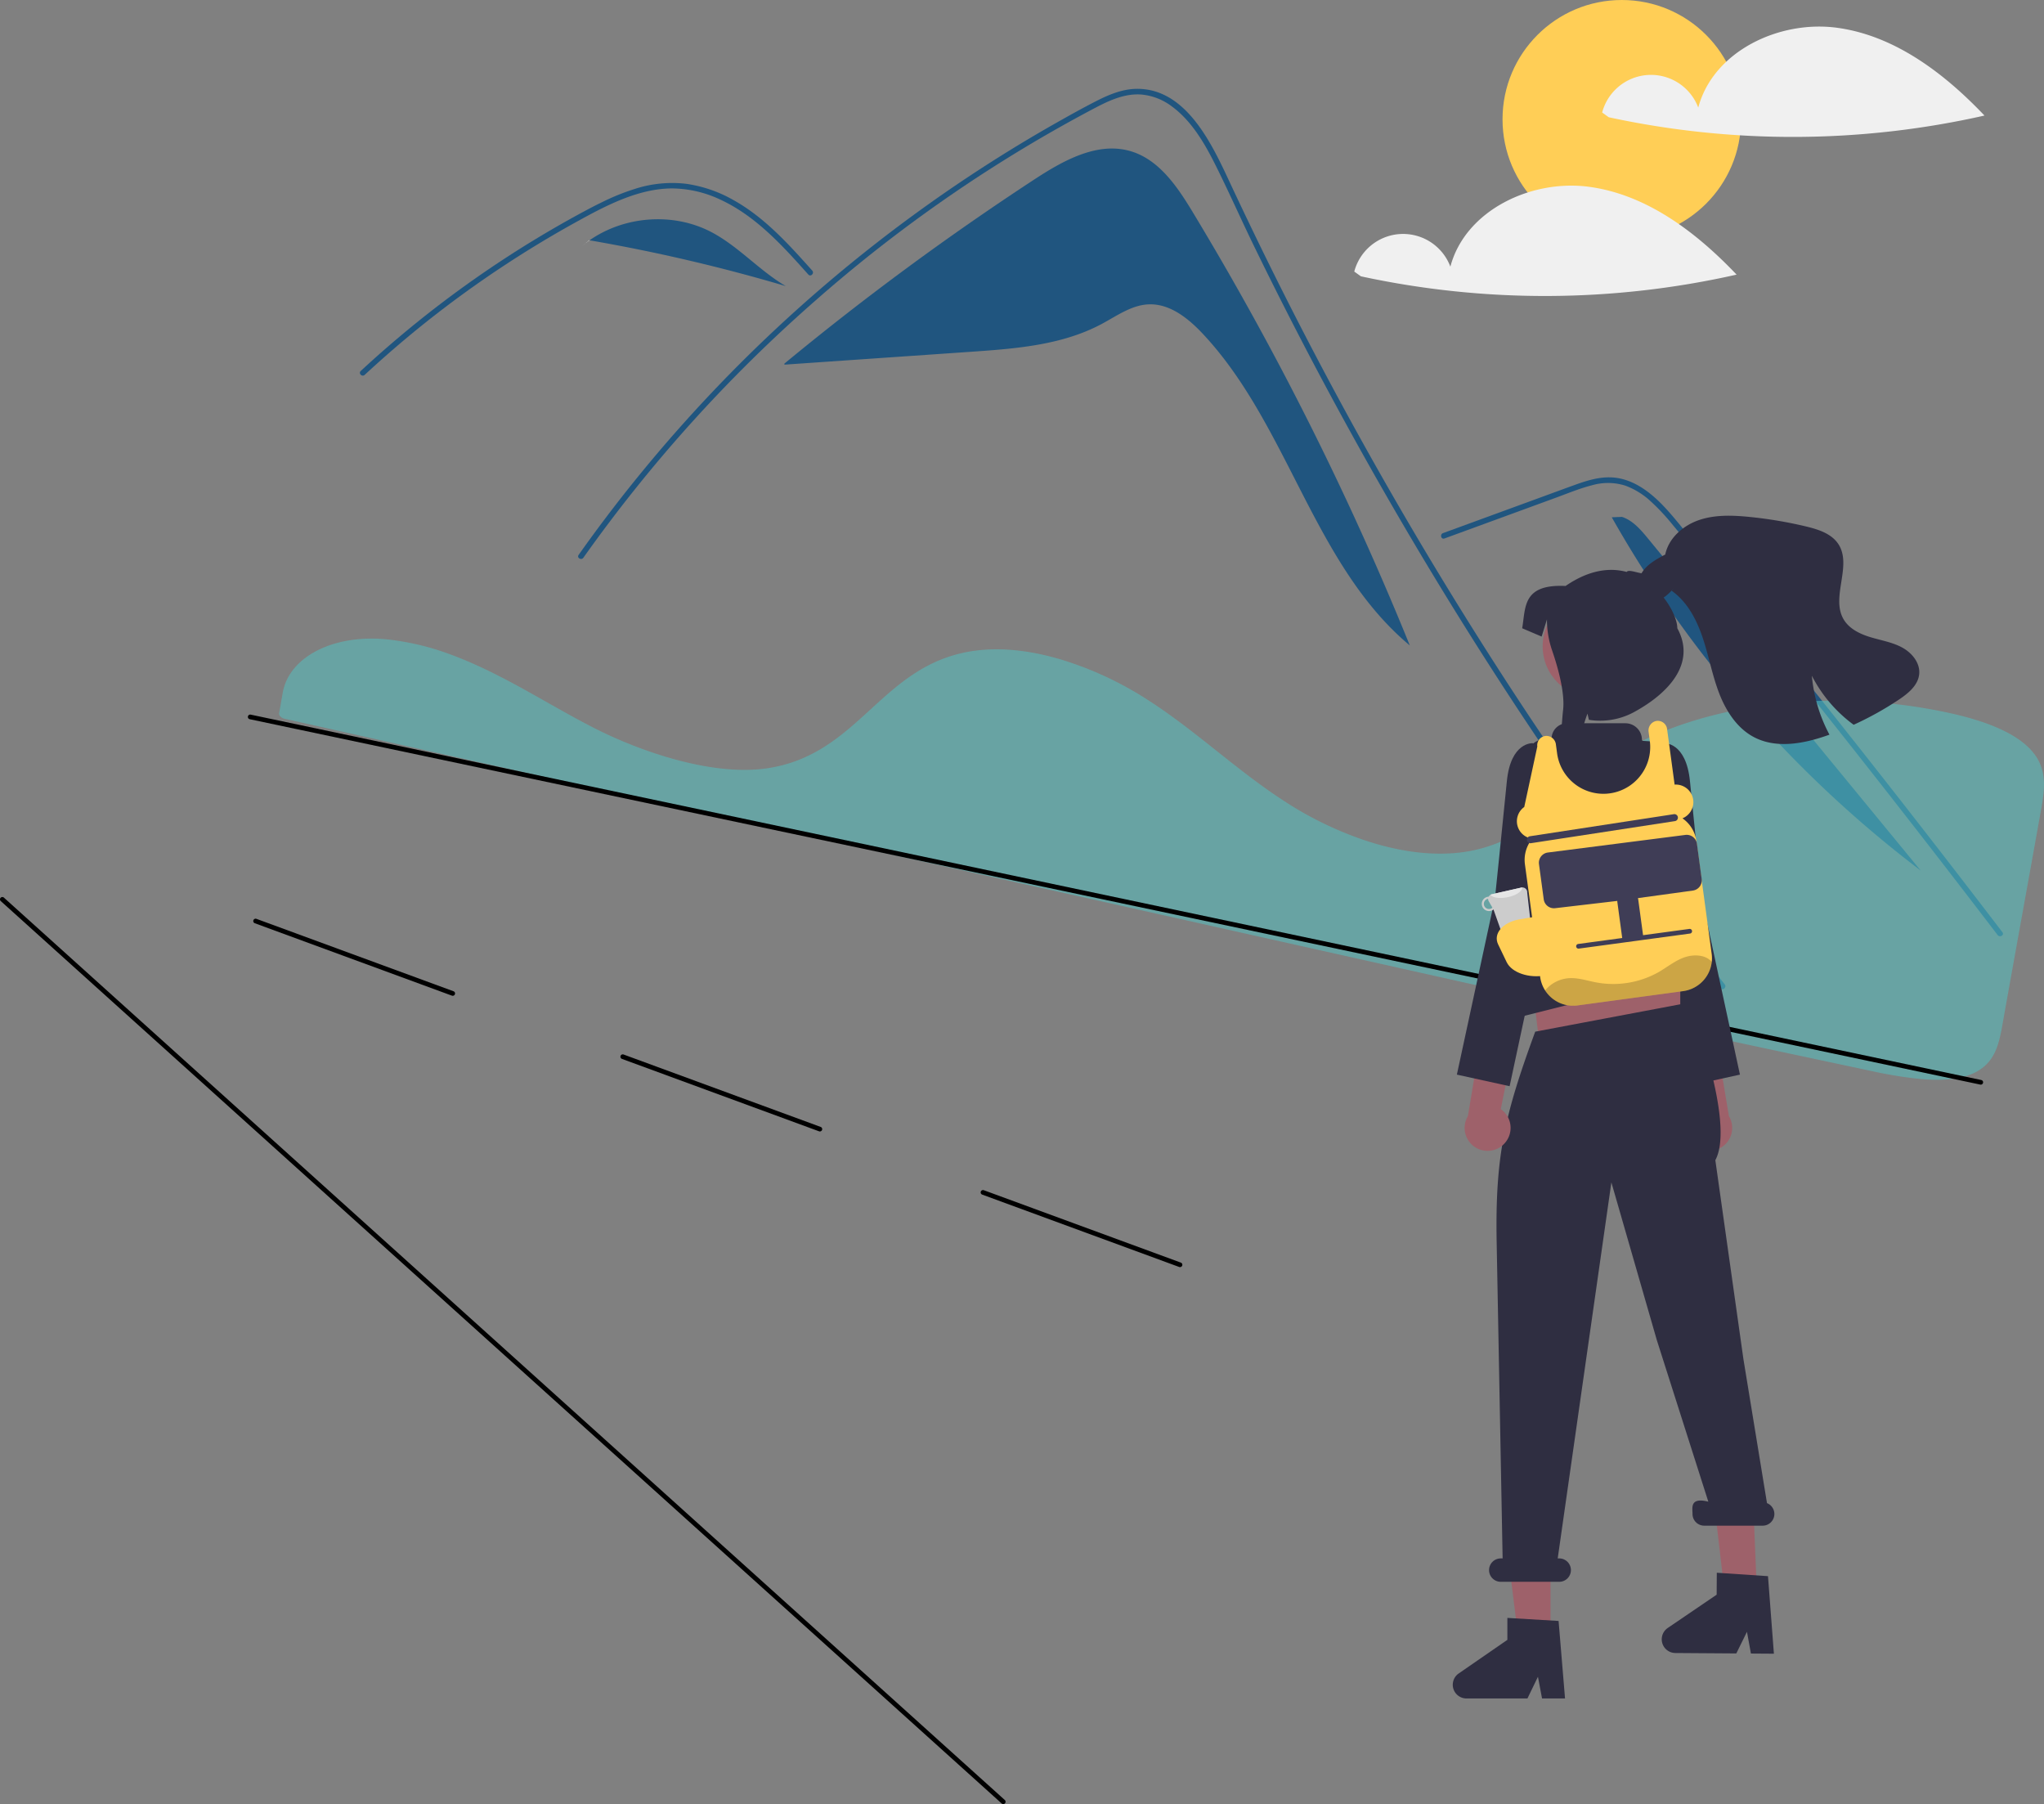 <svg xmlns="http://www.w3.org/2000/svg" width="874.04" height="771.292" viewBox="0 0 874.04 771.292">
  <rect x="0" y="0" width="874.04" height="771.292" fill="#808080" stroke="none"/>
  <g id="undraw_exploring_re_grb8" transform="translate(0)">
    <path id="Path_1" data-name="Path 1" d="M673.062,155.137c-6.611-10.934-14.444-22.608-26.712-26.178-14.207-4.134-28.8,4.079-41.181,12.184a1200.019,1200.019,0,0,0-106.794,78.684l.037.425,79.691-5.5c19.192-1.324,39.044-2.83,56-11.909,6.436-3.445,12.71-8.047,20-8.368,9.061-.4,16.961,5.93,23.17,12.541,36.727,39.109,47.355,98.916,88.558,133.276a1307.615,1307.615,0,0,0-92.777-185.159Z" transform="translate(-162.98 -64.354)" fill="#20557f"/>
    <path id="Path_2" data-name="Path 2" d="M898.816,486.852c-4.061-5.128-5.721-6.329-9.727-11.505q-48.93-63.284-91.981-130.843-29.241-45.883-55.583-93.529-12.541-22.651-24.394-45.658-9.2-17.839-17.985-35.891c-1.675-3.437-3.3-6.891-4.923-10.352-3.817-8.139-7.562-16.318-11.584-24.346-4.583-9.151-10.162-18.744-18.578-24.892a25.346,25.346,0,0,0-13.2-5.081c-6.851-.443-13.173,2.386-19.115,5.476a615.318,615.318,0,0,0-121,83.438,629.92,629.92,0,0,0-98.3,109.12c-.869,1.241-2.924.055-2.047-1.193q5.18-7.325,10.565-14.492A633.4,633.4,0,0,1,582.67,136.269q15.73-10.194,32.051-19.431c5.484-3.105,10.992-6.172,16.594-9.048,5.492-2.821,11.324-5.358,17.6-5.452,21.351-.332,32.406,23.848,40,40.119q3.58,7.681,7.246,15.314,13.856,28.981,28.779,57.432,9.21,17.566,18.823,34.927,29.917,54.062,63.6,105.935c29.743,45.808,59.25,86.275,93.133,129.112C901.424,486.362,899.756,488.053,898.816,486.852Z" transform="translate(-162.98 -64.354)" fill="#20557f"/>
    <path id="Path_3" data-name="Path 3" d="M508.636,181.73c-1.24-1.383-2.473-2.766-3.722-4.149-9.846-10.889-20.411-21.652-33.931-27.894a49.228,49.228,0,0,0-20.625-4.781c-7.38.024-14.595,1.96-21.414,4.67-3.224,1.288-6.377,2.75-9.482,4.307-3.548,1.786-7.033,3.69-10.5,5.61q-9.767,5.4-19.281,11.284-18.93,11.7-36.674,25.184-9.2,6.993-18.017,14.445-8.2,6.922-16.073,14.216c-1.122,1.035-2.8-.64-1.675-1.675,1.383-1.288,2.782-2.568,4.18-3.832q5.927-5.358,12.043-10.51,11.153-9.411,22.884-18.1Q374.59,177,394.088,165.317q9.743-5.832,19.755-11.173c2.015-1.075,4.054-2.126,6.116-3.121A97.5,97.5,0,0,1,434.5,145.1a51.724,51.724,0,0,1,21.96-2.157,57.173,57.173,0,0,1,20.261,7.009c13.275,7.42,23.571,18.894,33.591,30.091C511.323,181.184,509.655,182.867,508.636,181.73Z" transform="translate(-162.98 -64.354)" fill="#20557f"/>
    <path id="Path_4" data-name="Path 4" d="M780.643,294.569l31.811-11.635,15.794-5.777c5.144-1.881,10.276-4.023,15.593-5.37a24.6,24.6,0,0,1,14.114.18,32.529,32.529,0,0,1,11.008,6.824,89.333,89.333,0,0,1,9.029,9.642c3.439,4.133,6.827,8.308,10.23,12.47q21.068,25.765,41.86,51.754t41.306,52.2q20.564,26.274,40.845,52.767,2.484,3.245,4.965,6.494c.914,1.2,2.973.017,2.047-1.2q-20.431-26.76-41.147-53.3-20.767-26.6-41.82-52.982t-42.391-52.527q-5.316-6.515-10.649-13.015c-3-3.655-5.965-7.35-9.254-10.753-6.039-6.245-13.583-11.764-22.614-11.914-5.31-.088-10.448,1.6-15.381,3.381-5.318,1.924-10.623,3.884-15.935,5.826l-32.034,11.716-8.008,2.929c-1.421.52-.807,2.812.63,2.286Z" transform="translate(-162.98 -64.354)" fill="#20557f"/>
    <path id="Path_5" data-name="Path 5" d="M466.8,163.388c-16.166-8.308-36.868-6.681-51.723,3.7A737.7,737.7,0,0,1,499,186.676C487.555,179.967,478.6,169.455,466.8,163.388Z" transform="translate(-162.98 -64.354)" fill="#20557f"/>
    <path id="Path_6" data-name="Path 6" d="M414.914,167.059l-3.112,2.53c1.053-.885,2.147-1.715,3.271-2.5Z" transform="translate(-162.98 -64.354)" fill="#f2f2f2"/>
    <path id="Path_7" data-name="Path 7" d="M867.766,294.685c-3.131-3.812-6.517-7.8-11.2-9.351l-4.373.172A496.014,496.014,0,0,0,984.306,436.543Z" transform="translate(-162.98 -64.354)" fill="#20557f"/>
    <path id="Path_8" data-name="Path 8" d="M667.565,606.081a.993.993,0,0,1-.345-.062L582.96,575.066a1,1,0,0,1,.689-1.877l84.261,30.953a1,1,0,0,1-.345,1.938Z" transform="translate(-162.98 -64.354)"/>
    <path id="Path_9" data-name="Path 9" d="M513.565,548.081a.993.993,0,0,1-.345-.062L428.96,517.066a1,1,0,1,1,.689-1.877l84.261,30.953a1,1,0,0,1-.345,1.938Z" transform="translate(-162.98 -64.354)"/>
    <path id="Path_10" data-name="Path 10" d="M356.565,490.081a.992.992,0,0,1-.345-.062L271.96,459.066a1,1,0,1,1,.689-1.877l84.261,30.953a1,1,0,0,1-.345,1.938Z" transform="translate(-162.98 -64.354)"/>
    <path id="Path_11" data-name="Path 11" d="M340.778,339.738c-3.513-.785-7.07-1.405-10.583-1.837l-.511-.063c-23.321-2.777-43.01,6.958-45.8,22.645l-.5,2.838c-.309,1.8-.643,3.725-1.04,5.86-.192,1.054.867,2.132,2.407,2.476l560.89,125.381c39.607,8.564,79.087,17.024,117.337,25.144a177.658,177.658,0,0,0,21.711,3.511c10.927.926,18.927-.293,24.46-3.725h0c6.877-4.253,8.607-11.157,10.019-19.078,2.846-16,5.877-32.793,8.9-49.538,2.661-14.758,5.316-29.477,7.832-43.574,1.478-8.369,2.281-15.869-2.879-22.891-5.6-7.6-17.581-13.494-35.623-17.527l-.655-.146c-56.592-12.408-117.619-2.55-151.854,24.53-3.942,3.118-7.734,6.553-11.4,9.875a158.908,158.908,0,0,1-17.3,14.232,66.954,66.954,0,0,1-10.666,5.986c-.257.125-.548.255-.851.372-.7.318-1.433.613-2.135.865a62.043,62.043,0,0,1-12.655,3.4l-.431.065c-.326.056-.678.107-1.027.147a68.2,68.2,0,0,1-7.479.589c-10.812.309-22.585-1.669-34.991-5.882a151.75,151.75,0,0,1-32.578-15.751c-10.815-6.914-20.639-14.717-30.141-22.263-4.173-3.315-8.49-6.743-12.828-10.046-.815-.622-1.618-1.23-2.434-1.842-5.313-3.969-10.177-7.354-14.871-10.348A146.281,146.281,0,0,0,615.962,346.1c-13.864-4.03-26.63-5.128-37.931-3.275a60.646,60.646,0,0,0-9.253,2.27c-13.923,4.6-23.917,13.74-33.58,22.583-12.021,11-24.453,22.373-44.611,25.2-23.263,3.273-53.836-7.081-74.693-17.866-6.557-3.391-13.044-7.056-19.318-10.6q-3.8-2.148-7.611-4.28c-4.993-2.785-9.1-4.982-12.918-6.915l-1.208-.614c-.673-.337-1.346-.675-2.034-1.007-4.55-2.238-8.825-4.154-13.076-5.86l-1-.409c-2.021-.785-3.918-1.486-5.788-2.137l-.747-.259a109.23,109.23,0,0,0-11.411-3.2Z" transform="translate(-162.98 -64.354)" fill="rgba(86,192,191,0.56)"/>
    <path id="Path_12" data-name="Path 12" d="M1009.98,528.062a1,1,0,0,1-.208-.021l-740-156.208a1,1,0,1,1,.413-1.957l740,156.208a1,1,0,0,1-.206,1.979Z" transform="translate(-162.98 -64.354)"/>
    <circle id="Ellipse_1" data-name="Ellipse 1" cx="51" cy="51" r="51" transform="translate(642.5)" fill="#ffce56"/>
    <path id="Path_13" data-name="Path 13" d="M948.516,76.224c-24.717-3.341-52.935,10.019-59.341,34.123a21.6,21.6,0,0,0-41.094,2.109l2.83,2.027a372.275,372.275,0,0,0,160.659-.726C994.377,95.688,973.233,79.565,948.516,76.224Z" transform="translate(-162.98 -64.354)" fill="#f0f0f0"/>
    <path id="Path_14" data-name="Path 14" d="M842.516,144.224c-24.717-3.341-52.935,10.019-59.341,34.124a21.6,21.6,0,0,0-41.094,2.109l2.83,2.027a372.275,372.275,0,0,0,160.659-.726C888.377,163.688,867.233,147.565,842.516,144.224Z" transform="translate(-162.98 -64.354)" fill="#f0f0f0"/>
    <path id="Path_15" data-name="Path 15" d="M886.872,553.437a9.76,9.76,0,0,1,1.357-14.9l-15.54-77.187,17.161,5.51,12.439,74.659a9.813,9.813,0,0,1-15.417,11.922Z" transform="translate(-162.98 -64.354)" fill="#9e616a"/>
    <path id="Path_16" data-name="Path 16" d="M863.926,390.13l10.648-8.037s9.393-.665,11.057,16.274,5.079,49.95,5.079,49.95L907,523.779l-22.554,4.95L867,447.292l-10.469-24.184Z" transform="translate(-162.98 -64.354)" fill="#2f2e41"/>
    <path id="Path_17" data-name="Path 17" d="M718.5,449l-60-1-5-41h65Z" fill="#9e616a"/>
    <path id="Path_18" data-name="Path 18" d="M663.032,699.832H649.181l-6.59-53.427h20.443Z" fill="#9e616a"/>
    <path id="Path_19" data-name="Path 19" d="M751.276,680.645l-13.851-.1-6.215-53.472,18.015,4.133Z" fill="#9e616a"/>
    <path id="Path_20" data-name="Path 20" d="M707.954,371.691l3.138,8.16-.627,8.16L649.04,409.286l3.048-35.712,6.9-8.16Z" fill="#ffb6b6"/>
    <circle id="Ellipse_2" data-name="Ellipse 2" cx="21.938" cy="21.938" r="21.938" transform="translate(659.664 254.382)" fill="#9e616a"/>
    <path id="Path_21" data-name="Path 21" d="M832.208,790.486h-9.829l-1.754-9.279-4.493,9.279H790.064a5.86,5.86,0,0,1-3.33-10.682l20.817-14.377v-9.381l21.9,1.307Z" transform="translate(-162.98 -64.354)" fill="#2f2e41"/>
    <path id="Path_22" data-name="Path 22" d="M921.523,771.351l-9.828-.069-1.689-9.292-4.558,9.248-26.067-.182a5.86,5.86,0,0,1-3.255-10.705l20.917-14.231.066-9.381,21.886,1.46Z" transform="translate(-162.98 -64.354)" fill="#2f2e41"/>
    <path id="Path_23" data-name="Path 23" d="M918.566,706.974l-10.086-61.62-12-85c8.788-16.32-11-67-11-67l-2.793.134-63.22,11.927.014-.061c-12.931,35.268-17.215,52.691-16.506,90.249l2.547,135.01h-.8a5,5,0,0,0,0,10h25a5,5,0,1,0,0-10h-.645l22.947-160.757,19.455,67.5,22,69c-8-2-6.758,2.634-6.758,5.258a5,5,0,0,0,5,5h25a4.995,4.995,0,0,0,1.844-9.639Z" transform="translate(-162.98 -64.354)" fill="#2f2e41"/>
    <path id="Path_24" data-name="Path 24" d="M890.4,495.979l-2-20a3.987,3.987,0,0,0-3.605-2.995c-.833-9.527-4.339-50.629-4.549-52.421l-.008-.076-1.594-34.058a5.036,5.036,0,0,0-4.7-4.79l-8.421-.55a.446.446,0,0,1-.431-.445,7.081,7.081,0,0,0-7.081-7.081H833.08a6.63,6.63,0,0,0-6.576,5.8.44.44,0,0,1-.448.4h0a11.845,11.845,0,0,0-11.915,9.824c-3.409,19.831-10.239,64.84-6.862,89.862,1.176,8.711-1.359,1.812-1.8,9.1a5.365,5.365,0,0,0,1.336,3.89c-2.058.6-2.856,2.821-2.328,4.916l-.438-.108a4,4,0,0,0,4.856,2.9l76.6-19.31C887.644,480.3,890.943,498.121,890.4,495.979Z" transform="translate(-162.98 -64.354)" fill="#2f2e41"/>
    <path id="Path_25" data-name="Path 25" d="M806.089,553.437a9.76,9.76,0,0,0-1.357-14.9l15.54-77.187-17.161,5.51-12.439,74.659a9.813,9.813,0,0,0,15.417,11.922Z" transform="translate(-162.98 -64.354)" fill="#9e616a"/>
    <path id="Path_26" data-name="Path 26" d="M829.034,390.13l-10.648-8.037s-9.393-.665-11.057,16.274-5.079,49.95-5.079,49.95l-16.293,75.463,22.554,4.95,17.451-81.438,10.469-24.184Z" transform="translate(-162.98 -64.354)" fill="#2f2e41"/>
    <path id="Path_27" data-name="Path 27" d="M868.076,321.166c4.087,1.217,7.9-2.2,10.745-5.441l-1.011,1.2c6.692,4.713,10.693,12.39,13.289,20.161s4.044,15.894,6.975,23.546,7.66,15.037,14.9,18.85c9.7,5.107,21.583,2.785,31.9-.9.137-.051.266-.094.4-.146a65.737,65.737,0,0,1-7.523-25.191,59.77,59.77,0,0,0,17.873,20.966,137.214,137.214,0,0,0,19.382-10.779c3.984-2.665,8.183-6.109,8.645-10.882.471-4.738-3.067-9.065-7.24-11.344s-8.971-3.05-13.529-4.421-9.194-3.6-11.584-7.711c-5.509-9.459,3.761-22.8-2.151-32.02-2.913-4.533-8.568-6.349-13.812-7.609a182.608,182.608,0,0,0-24.317-4.1c-7.189-.72-14.617-.985-21.455,1.328s-13.041,7.686-14.506,14.763c-3.993,2.1-8.217,4.421-10.359,8.405S863.749,319.881,868.076,321.166Z" transform="translate(-162.98 -64.354)" fill="#2f2e41"/>
    <path id="Path_28" data-name="Path 28" d="M874.177,319.572c3.914,4.9,6.044,10.2,6.044,13.38,8.13,14.859-3.5,27.623-18.356,35.753a30.443,30.443,0,0,1-19.45,3.391l-.622-2.654-.842,2.39s-9.675,31.954-12.866,33.828c1.211-5.687,2.6-32.017,3.272-37.566.933-7.554-2.32-18.8-4.667-25.638a40.368,40.368,0,0,1-2.21-13.1v-.195L822.2,336.5l-8.319-3.549c1.548-8.878,0-18.956,18.556-18.082,10.036-6.9,18.873-7.953,26.133-6,.937-1.448,6.339,1.264,7.9.5" transform="translate(-162.98 -64.354)" fill="#2f2e41"/>
    <path id="Path_29" data-name="Path 29" d="M894.95,475.58a14.211,14.211,0,0,1-12.22,12.5l-45.17,6.12a14.224,14.224,0,0,1-15.99-12.18l-6.51-48.14a14.175,14.175,0,0,1,1.8-9.04l-.31-2.34a7.49,7.49,0,0,1-1.78-13.14l5.58-25.85a4.007,4.007,0,0,1,3.82-4.54,4.113,4.113,0,0,1,4.13,3.63l.51,3.8a20,20,0,0,0,39.82-2.66,20.668,20.668,0,0,0-.18-2.71l-.5-3.74a4.15,4.15,0,0,1,3.18-4.69,4,4,0,0,1,4.71,3.4l3.23,23.8a7.492,7.492,0,0,1,3.35,14.41,14.165,14.165,0,0,1,5.97,9.74l6.52,48.15a14,14,0,0,1,.04,3.48Z" transform="translate(-162.98 -64.354)" fill="#ffce56"/>
    <path id="Path_30" data-name="Path 30" d="M815.906,423.559a1.5,1.5,0,0,1,1.285-1.688l61.566-9.437a1.5,1.5,0,1,1,.4,2.973l-61.566,9.437a1.5,1.5,0,0,1-1.688-1.285Z" transform="translate(-162.98 -64.354)" fill="#3f3d56"/>
    <path id="Path_31" data-name="Path 31" d="M823.1,448.829l-2.035-15.036a4.413,4.413,0,0,1,3.782-4.965l58.8-7.522a4.413,4.413,0,0,1,4.965,3.782l2.035,15.036a4.413,4.413,0,0,1-3.782,4.965l-23.487,3.231a4.388,4.388,0,0,1,.117.489l2.079,15.36,19.819-2.682a1,1,0,0,1,.268,1.982l-19.819,2.682-8.919,1.207L838.1,469.906a1,1,0,0,1-.268-1.982l18.828-2.548-2.079-15.36a4.421,4.421,0,0,1-.017-.5l-26.5,3.1a4.413,4.413,0,0,1-4.966-3.782Z" transform="translate(-162.98 -64.354)" fill="#3f3d56"/>
    <path id="Path_32" data-name="Path 32" d="M591.98,835.646a1,1,0,0,1-.669-.257l-428-385.792a1,1,0,1,1,1.339-1.486l428,385.792a1,1,0,0,1-.67,1.743Z" transform="translate(-162.98 -64.354)"/>
    <path id="Path_33" data-name="Path 33" d="M816.03,445.94a2.026,2.026,0,0,0-2.15-2.17,1.861,1.861,0,0,0-.32.04l-12.66,2.86a2.085,2.085,0,0,0-1.34,1.03,2.609,2.609,0,0,0-.55.08,3.076,3.076,0,0,0,1.36,6,3.119,3.119,0,0,0,1.24-.6l4.29,12.08a2.015,2.015,0,0,0,2.21.97l8.23-1.86a2.043,2.043,0,0,0,1.57-1.82Zm-15.85,6.98a2.2,2.2,0,0,1-.98-4.29c.04-.01.08,0,.12-.01a2.071,2.071,0,0,0,.27,1.04l1.57,2.74a2.071,2.071,0,0,1-.98.52Z" transform="translate(-162.98 -64.354)" fill="#ccc"/>
    <path id="Path_34" data-name="Path 34" d="M813.88,443.77c.12,1.6-2.62,3.44-6.29,4.17-3.37.69-6.39.21-7.24-1.05a1.919,1.919,0,0,1,.55-.22l12.66-2.86a1.863,1.863,0,0,1,.32-.04Z" transform="translate(-162.98 -64.354)" fill="#e6e6e6"/>
    <path id="Path_35" data-name="Path 35" d="M807.264,475.724l-3.675-7.646c-2.153-4.479,1.789-9.245,8.787-10.624L821,456l3.607,25.2-.747.147C816.862,482.727,809.417,480.2,807.264,475.724Z" transform="translate(-162.98 -64.354)" fill="#ffce56"/>
    <g id="Group_1" data-name="Group 1" opacity="0.2">
      <path id="Path_36" data-name="Path 36" d="M894.95,475.58a14.211,14.211,0,0,1-12.22,12.5l-45.17,6.12a14.208,14.208,0,0,1-13.87-6.42,14.512,14.512,0,0,1,10.36-5.24c3.88-.2,7.64,1.09,11.44,1.81a39.589,39.589,0,0,0,26.83-4.45c3.53-2.05,6.71-4.67,10.59-6.13s8.89-1.4,11.7,1.43a4.037,4.037,0,0,1,.34.38Z" transform="translate(-162.98 -64.354)"/>
    </g>
  </g>
</svg>
